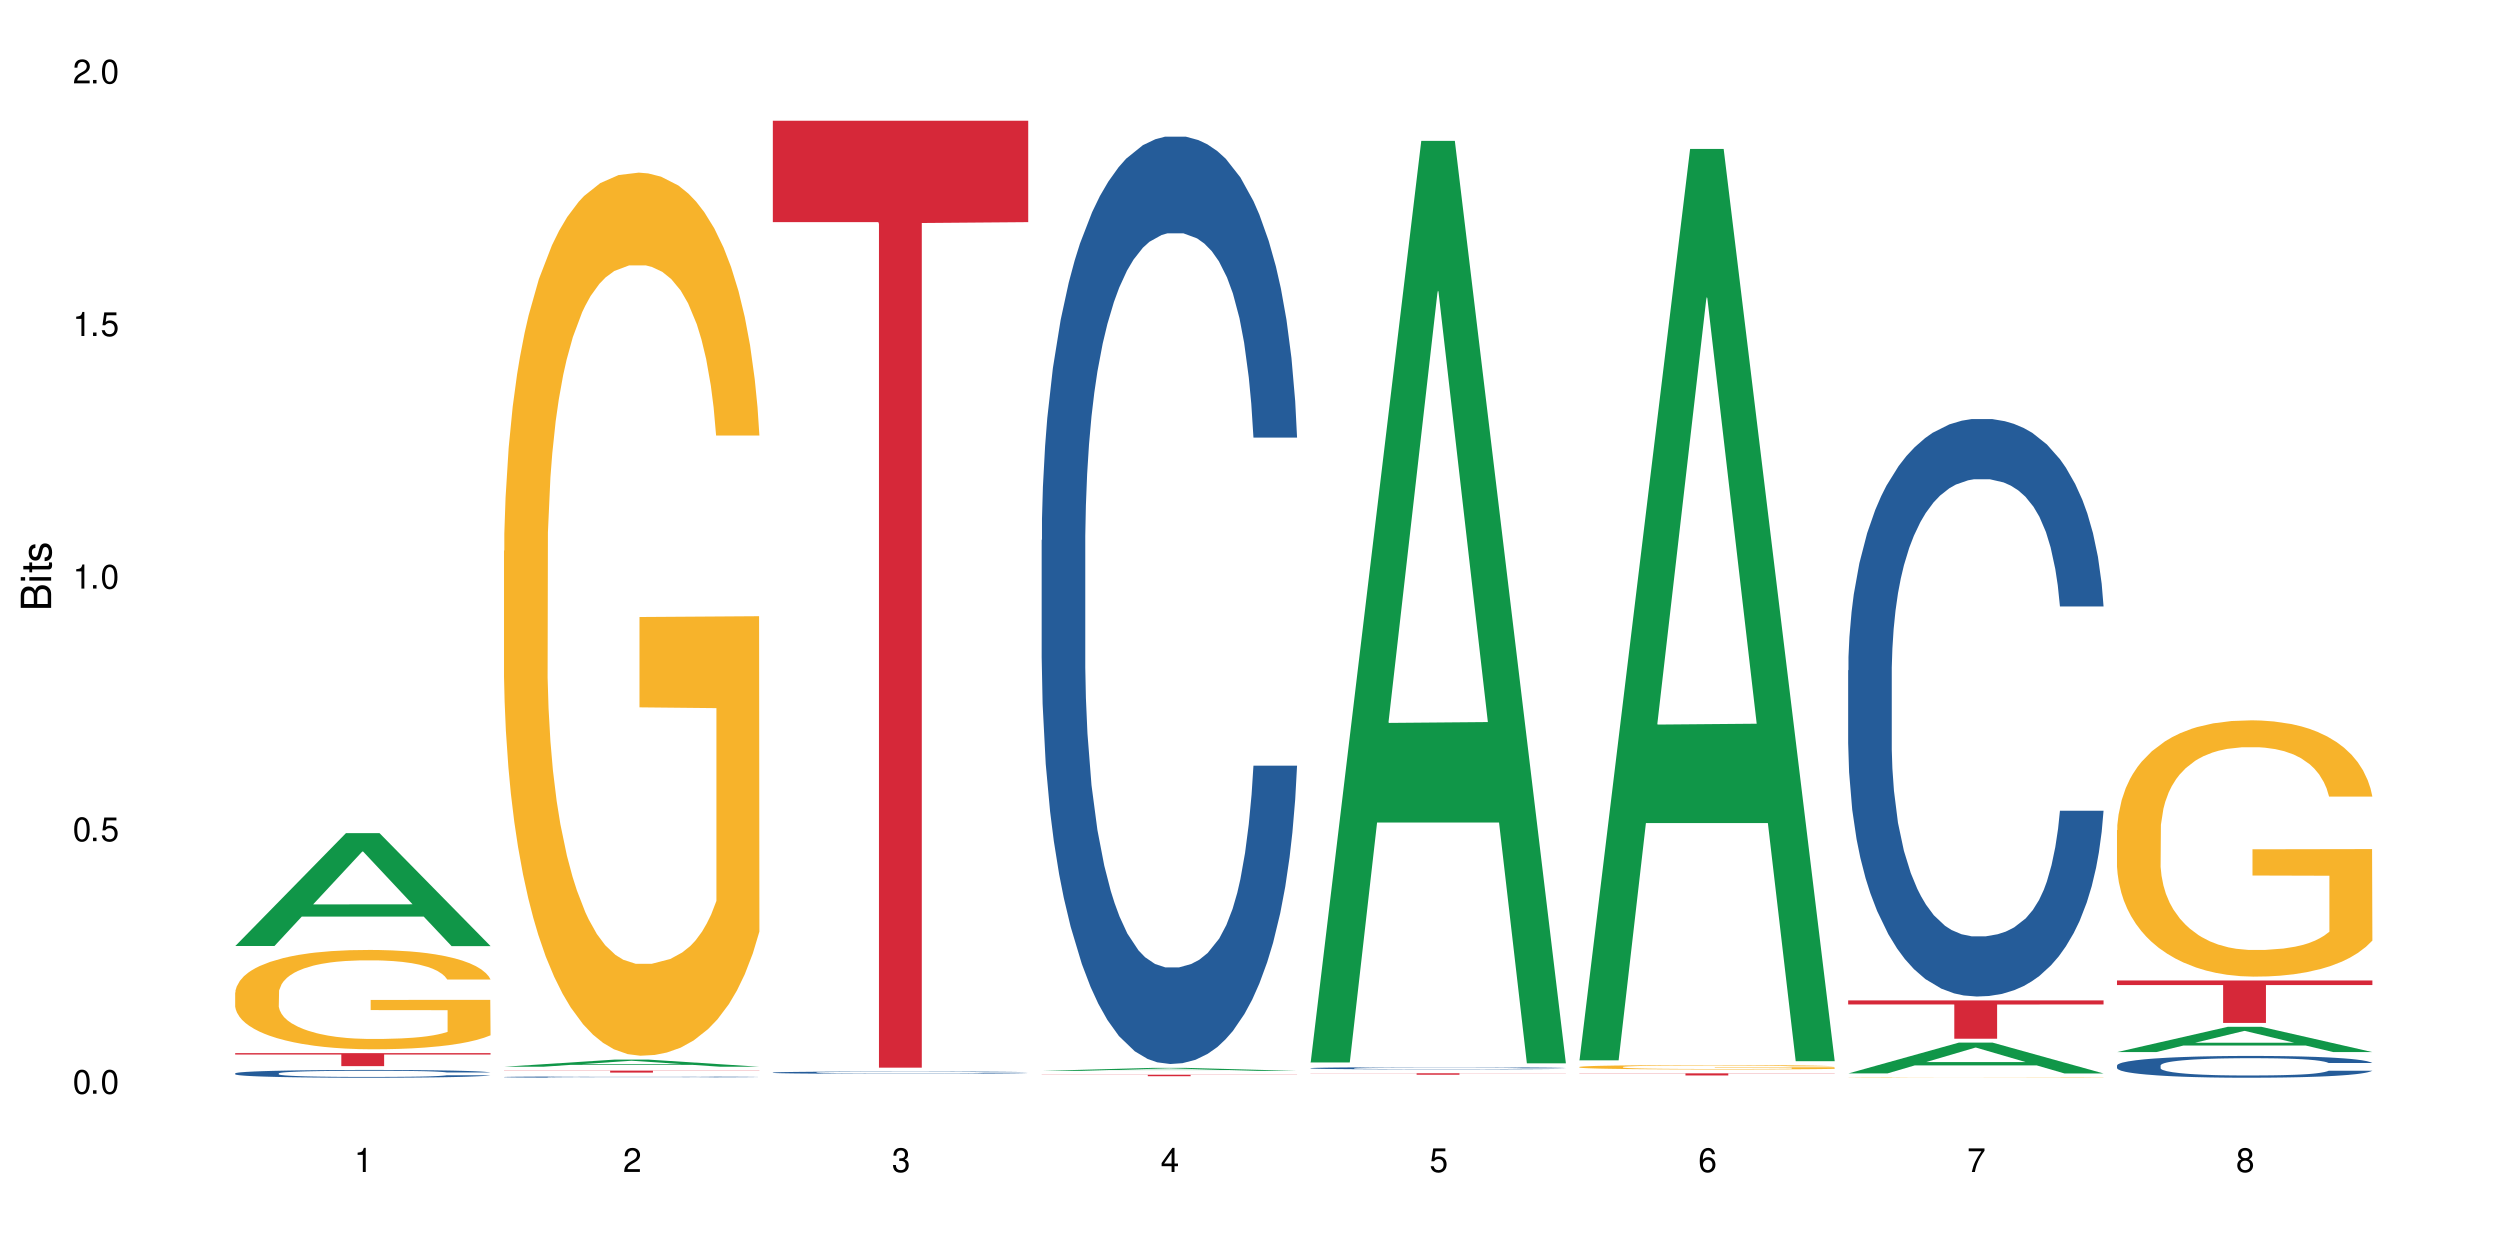 <?xml version="1.0" encoding="UTF-8"?>
<svg xmlns="http://www.w3.org/2000/svg" xmlns:xlink="http://www.w3.org/1999/xlink" width="720" height="360" viewBox="0 0 720 360">
<defs>
<g>
<g id="glyph-0-0">
</g>
<g id="glyph-0-1">
<path d="M 2.641 -6.938 C 2 -6.938 1.422 -6.656 1.078 -6.172 C 0.641 -5.562 0.406 -4.641 0.406 -3.359 C 0.406 -1.016 1.188 0.219 2.641 0.219 C 4.078 0.219 4.859 -1.016 4.859 -3.297 C 4.859 -4.641 4.656 -5.547 4.203 -6.172 C 3.844 -6.656 3.281 -6.938 2.641 -6.938 Z M 2.641 -6.188 C 3.547 -6.188 4 -5.25 4 -3.375 C 4 -1.406 3.562 -0.484 2.625 -0.484 C 1.734 -0.484 1.281 -1.438 1.281 -3.344 C 1.281 -5.25 1.734 -6.188 2.641 -6.188 Z M 2.641 -6.188 "/>
</g>
<g id="glyph-0-2">
<path d="M 1.828 -1 L 0.828 -1 L 0.828 0 L 1.828 0 Z M 1.828 -1 "/>
</g>
<g id="glyph-0-3">
<path d="M 4.562 -6.797 L 1.062 -6.797 L 0.547 -3.094 L 1.328 -3.094 C 1.719 -3.562 2.047 -3.734 2.578 -3.734 C 3.484 -3.734 4.062 -3.109 4.062 -2.094 C 4.062 -1.125 3.484 -0.531 2.578 -0.531 C 1.828 -0.531 1.375 -0.906 1.188 -1.672 L 0.328 -1.672 C 0.453 -1.109 0.547 -0.844 0.75 -0.594 C 1.125 -0.078 1.828 0.219 2.594 0.219 C 3.969 0.219 4.922 -0.781 4.922 -2.219 C 4.922 -3.562 4.031 -4.484 2.719 -4.484 C 2.25 -4.484 1.859 -4.359 1.469 -4.062 L 1.734 -5.969 L 4.562 -5.969 Z M 4.562 -6.797 "/>
</g>
<g id="glyph-0-4">
<path d="M 2.484 -4.938 L 2.484 0 L 3.328 0 L 3.328 -6.938 L 2.766 -6.938 C 2.469 -5.875 2.281 -5.734 0.984 -5.562 L 0.984 -4.938 Z M 2.484 -4.938 "/>
</g>
<g id="glyph-0-5">
<path d="M 4.859 -0.828 L 1.281 -0.828 C 1.359 -1.406 1.672 -1.781 2.5 -2.281 L 3.469 -2.828 C 4.406 -3.344 4.906 -4.062 4.906 -4.906 C 4.906 -5.484 4.672 -6.031 4.266 -6.406 C 3.859 -6.766 3.375 -6.938 2.719 -6.938 C 1.859 -6.938 1.219 -6.625 0.844 -6.031 C 0.609 -5.672 0.5 -5.234 0.484 -4.531 L 1.328 -4.531 C 1.359 -5.016 1.406 -5.281 1.531 -5.516 C 1.75 -5.938 2.188 -6.203 2.703 -6.203 C 3.469 -6.203 4.031 -5.641 4.031 -4.891 C 4.031 -4.344 3.719 -3.859 3.125 -3.516 L 2.234 -3 C 0.812 -2.172 0.406 -1.531 0.328 -0.016 L 4.859 -0.016 Z M 4.859 -0.828 "/>
</g>
<g id="glyph-0-6">
<path d="M 2.125 -3.188 L 2.578 -3.188 C 3.5 -3.188 3.984 -2.766 3.984 -1.922 C 3.984 -1.062 3.469 -0.531 2.594 -0.531 C 1.656 -0.531 1.203 -1 1.156 -2.016 L 0.312 -2.016 C 0.344 -1.453 0.438 -1.094 0.609 -0.781 C 0.953 -0.109 1.625 0.219 2.547 0.219 C 3.953 0.219 4.859 -0.625 4.859 -1.938 C 4.859 -2.828 4.516 -3.297 3.703 -3.594 C 4.344 -3.844 4.656 -4.328 4.656 -5.031 C 4.656 -6.219 3.875 -6.938 2.578 -6.938 C 1.203 -6.938 0.484 -6.172 0.453 -4.703 L 1.297 -4.703 C 1.312 -5.125 1.344 -5.359 1.453 -5.578 C 1.641 -5.969 2.062 -6.203 2.594 -6.203 C 3.344 -6.203 3.797 -5.75 3.797 -5 C 3.797 -4.516 3.609 -4.219 3.25 -4.047 C 3.016 -3.953 2.703 -3.922 2.125 -3.906 Z M 2.125 -3.188 "/>
</g>
<g id="glyph-0-7">
<path d="M 3.141 -1.672 L 3.141 0 L 3.984 0 L 3.984 -1.672 L 4.984 -1.672 L 4.984 -2.438 L 3.984 -2.438 L 3.984 -6.938 L 3.359 -6.938 L 0.266 -2.578 L 0.266 -1.672 Z M 3.141 -2.438 L 1 -2.438 L 3.141 -5.5 Z M 3.141 -2.438 "/>
</g>
<g id="glyph-0-8">
<path d="M 4.781 -5.125 C 4.609 -6.266 3.891 -6.938 2.844 -6.938 C 2.094 -6.938 1.422 -6.578 1.031 -5.953 C 0.594 -5.266 0.406 -4.422 0.406 -3.172 C 0.406 -2 0.578 -1.25 0.984 -0.641 C 1.359 -0.078 1.953 0.219 2.703 0.219 C 3.984 0.219 4.922 -0.75 4.922 -2.094 C 4.922 -3.375 4.062 -4.281 2.844 -4.281 C 2.172 -4.281 1.641 -4.031 1.281 -3.516 C 1.281 -5.234 1.828 -6.188 2.797 -6.188 C 3.391 -6.188 3.797 -5.797 3.938 -5.125 Z M 2.734 -3.531 C 3.547 -3.531 4.062 -2.953 4.062 -2.031 C 4.062 -1.156 3.484 -0.531 2.703 -0.531 C 1.922 -0.531 1.328 -1.188 1.328 -2.078 C 1.328 -2.938 1.906 -3.531 2.734 -3.531 Z M 2.734 -3.531 "/>
</g>
<g id="glyph-0-9">
<path d="M 4.984 -6.797 L 0.438 -6.797 L 0.438 -5.969 L 4.109 -5.969 C 2.5 -3.656 1.828 -2.234 1.328 0 L 2.219 0 C 2.594 -2.172 3.453 -4.047 4.984 -6.094 Z M 4.984 -6.797 "/>
</g>
<g id="glyph-0-10">
<path d="M 3.75 -3.656 C 4.469 -4.094 4.688 -4.438 4.688 -5.078 C 4.688 -6.172 3.844 -6.938 2.641 -6.938 C 1.438 -6.938 0.594 -6.172 0.594 -5.094 C 0.594 -4.438 0.812 -4.094 1.516 -3.656 C 0.734 -3.266 0.359 -2.703 0.359 -1.922 C 0.359 -0.656 1.281 0.219 2.641 0.219 C 3.984 0.219 4.922 -0.656 4.922 -1.922 C 4.922 -2.703 4.531 -3.266 3.75 -3.656 Z M 2.641 -6.188 C 3.359 -6.188 3.812 -5.75 3.812 -5.062 C 3.812 -4.406 3.344 -3.984 2.641 -3.984 C 1.922 -3.984 1.453 -4.406 1.453 -5.078 C 1.453 -5.75 1.922 -6.188 2.641 -6.188 Z M 2.641 -3.266 C 3.484 -3.266 4.062 -2.719 4.062 -1.906 C 4.062 -1.078 3.484 -0.531 2.625 -0.531 C 1.797 -0.531 1.219 -1.094 1.219 -1.906 C 1.219 -2.719 1.781 -3.266 2.641 -3.266 Z M 2.641 -3.266 "/>
</g>
<g id="glyph-1-0">
</g>
<g id="glyph-1-1">
<path d="M 0 -0.953 L 0 -4.891 C 0 -5.719 -0.234 -6.344 -0.734 -6.797 C -1.188 -7.234 -1.812 -7.469 -2.5 -7.469 C -3.547 -7.469 -4.188 -7 -4.625 -5.875 C -4.984 -6.688 -5.625 -7.094 -6.531 -7.094 C -7.172 -7.094 -7.734 -6.859 -8.141 -6.391 C -8.562 -5.922 -8.75 -5.344 -8.75 -4.5 L -8.75 -0.953 Z M -4.984 -2.062 L -7.766 -2.062 L -7.766 -4.219 C -7.766 -4.844 -7.688 -5.203 -7.453 -5.5 C -7.219 -5.812 -6.859 -5.969 -6.375 -5.969 C -5.891 -5.969 -5.531 -5.812 -5.297 -5.5 C -5.062 -5.203 -4.984 -4.844 -4.984 -4.219 Z M -0.984 -2.062 L -4 -2.062 L -4 -4.781 C -4 -5.766 -3.438 -6.359 -2.484 -6.359 C -1.547 -6.359 -0.984 -5.766 -0.984 -4.781 Z M -0.984 -2.062 "/>
</g>
<g id="glyph-1-2">
<path d="M -6.281 -1.797 L -6.281 -0.797 L 0 -0.797 L 0 -1.797 Z M -8.75 -1.797 L -8.75 -0.797 L -7.484 -0.797 L -7.484 -1.797 Z M -8.75 -1.797 "/>
</g>
<g id="glyph-1-3">
<path d="M -6.281 -3.047 L -6.281 -2.016 L -8.016 -2.016 L -8.016 -1.016 L -6.281 -1.016 L -6.281 -0.172 L -5.469 -0.172 L -5.469 -1.016 L -0.719 -1.016 C -0.078 -1.016 0.281 -1.453 0.281 -2.234 C 0.281 -2.5 0.25 -2.719 0.188 -3.047 L -0.641 -3.047 C -0.609 -2.906 -0.594 -2.766 -0.594 -2.562 C -0.594 -2.141 -0.719 -2.016 -1.156 -2.016 L -5.469 -2.016 L -5.469 -3.047 Z M -6.281 -3.047 "/>
</g>
<g id="glyph-1-4">
<path d="M -4.531 -5.25 C -5.766 -5.25 -6.469 -4.422 -6.469 -2.969 C -6.469 -1.516 -5.719 -0.562 -4.547 -0.562 C -3.562 -0.562 -3.094 -1.062 -2.734 -2.562 L -2.516 -3.484 C -2.344 -4.188 -2.094 -4.469 -1.641 -4.469 C -1.047 -4.469 -0.641 -3.875 -0.641 -3 C -0.641 -2.453 -0.797 -2 -1.062 -1.75 C -1.25 -1.594 -1.422 -1.531 -1.875 -1.469 L -1.875 -0.406 C -0.422 -0.453 0.281 -1.266 0.281 -2.922 C 0.281 -4.5 -0.5 -5.516 -1.719 -5.516 C -2.656 -5.516 -3.172 -4.984 -3.469 -3.734 L -3.703 -2.766 C -3.891 -1.953 -4.156 -1.609 -4.594 -1.609 C -5.188 -1.609 -5.547 -2.125 -5.547 -2.938 C -5.547 -3.75 -5.203 -4.172 -4.531 -4.203 Z M -4.531 -5.25 "/>
</g>
</g>
</defs>
<rect x="-72" y="-36" width="864" height="432" fill="rgb(100%, 100%, 100%)" fill-opacity="1"/>
<path fill-rule="nonzero" fill="rgb(6.275%, 58.824%, 28.235%)" fill-opacity="1" d="M 67.73 272.445 L 67.809 272.414 L 99.637 239.941 L 109.301 239.941 L 141.281 272.477 L 130.047 272.477 L 122.031 263.984 L 86.906 263.984 L 79.047 272.445 L 67.73 272.445 L 90.285 260.469 L 118.809 260.438 L 104.586 245.254 L 104.43 245.227 L 104.27 245.316 L 90.207 260.438 L 90.285 260.469 Z M 67.73 272.445 "/>
<path fill-rule="nonzero" fill="rgb(14.51%, 36.078%, 60%)" fill-opacity="1" d="M 67.73 309.125 L 67.82 309.121 L 67.82 309.074 L 68.09 308.996 L 68.719 308.898 L 69.344 308.828 L 70.961 308.707 L 73.203 308.59 L 75.535 308.5 L 77.238 308.449 L 78.766 308.406 L 82.262 308.332 L 84.504 308.293 L 86.926 308.258 L 89.887 308.223 L 92.039 308.203 L 96.883 308.168 L 100.469 308.156 L 103.25 308.148 L 109.262 308.148 L 112.848 308.156 L 115.449 308.168 L 118.32 308.184 L 120.742 308.203 L 124.957 308.246 L 128.727 308.305 L 130.43 308.336 L 133.121 308.402 L 135.184 308.461 L 136.617 308.516 L 138.234 308.59 L 139.668 308.684 L 140.746 308.789 L 141.281 308.875 L 128.727 308.875 L 128.098 308.793 L 127.379 308.73 L 126.035 308.648 L 124.688 308.586 L 122.805 308.527 L 121.102 308.488 L 118.77 308.449 L 116.707 308.426 L 114.555 308.406 L 112.488 308.395 L 108.543 308.383 L 103.969 308.383 L 102.266 308.387 L 98.766 308.402 L 96.883 308.418 L 94.191 308.445 L 92.309 308.473 L 90.066 308.516 L 88.539 308.547 L 86.656 308.602 L 85.312 308.648 L 83.785 308.715 L 82.891 308.77 L 82.082 308.824 L 81.363 308.895 L 80.828 308.965 L 80.469 309.039 L 80.289 309.113 L 80.289 309.43 L 80.469 309.504 L 80.918 309.59 L 82.082 309.715 L 83.785 309.824 L 85.762 309.91 L 87.645 309.973 L 88.719 310 L 90.156 310.031 L 92.398 310.074 L 95.629 310.113 L 97.512 310.133 L 100.383 310.148 L 103.34 310.156 L 107.289 310.156 L 110.785 310.148 L 113.117 310.137 L 115.539 310.121 L 118.859 310.086 L 120.922 310.055 L 122.715 310.016 L 124.062 309.977 L 124.957 309.941 L 126.305 309.879 L 127.379 309.809 L 128.188 309.738 L 128.727 309.668 L 141.281 309.668 L 140.746 309.75 L 139.938 309.832 L 139.129 309.891 L 137.875 309.961 L 136.441 310.023 L 134.375 310.098 L 132.672 310.145 L 130.43 310.195 L 128.367 310.234 L 126.125 310.27 L 122.805 310.309 L 120.652 310.328 L 118.32 310.348 L 115.539 310.363 L 112.043 310.379 L 108.273 310.387 L 104.777 310.391 L 101.008 310.387 L 98.227 310.379 L 94.551 310.359 L 89.977 310.32 L 86.656 310.281 L 84.055 310.242 L 81.812 310.203 L 79.301 310.148 L 76.074 310.059 L 74.098 309.988 L 72.754 309.93 L 71.23 309.852 L 70.152 309.777 L 68.898 309.664 L 68 309.52 L 67.73 309.406 Z M 67.73 309.125 "/>
<path fill-rule="nonzero" fill="rgb(96.863%, 70.196%, 16.863%)" fill-opacity="1" d="M 67.73 285.836 L 67.82 285.812 L 67.82 285.289 L 68.18 284.113 L 69.078 282.492 L 70.242 281.16 L 71.5 280.117 L 72.305 279.566 L 73.652 278.781 L 74.816 278.207 L 77.777 277.031 L 81.543 275.934 L 83.609 275.465 L 85.941 275.02 L 89.258 274.523 L 90.785 274.34 L 95.449 273.922 L 100.738 273.66 L 106.57 273.582 L 109.262 273.609 L 112.938 273.715 L 117.961 274 L 120.832 274.262 L 123.074 274.523 L 125.406 274.863 L 128.277 275.387 L 130.969 276.012 L 133.121 276.641 L 135.273 277.426 L 137.066 278.262 L 138.594 279.176 L 139.938 280.273 L 140.746 281.188 L 141.281 282.102 L 128.816 282.102 L 128.098 281.188 L 127.289 280.48 L 125.945 279.617 L 124.598 278.992 L 123.254 278.496 L 120.742 277.816 L 118.59 277.398 L 115.898 277.031 L 113.297 276.797 L 110.336 276.641 L 108.543 276.586 L 103.789 276.586 L 99.484 276.77 L 96.973 276.98 L 95.18 277.188 L 92.668 277.582 L 91.141 277.895 L 90.246 278.102 L 87.555 278.914 L 85.762 279.645 L 84.773 280.141 L 83.52 280.926 L 82.621 281.633 L 81.633 282.676 L 81.098 283.461 L 80.379 285.238 L 80.289 289.941 L 80.559 290.934 L 81.098 292.004 L 81.812 292.945 L 82.891 293.938 L 83.965 294.695 L 85.852 295.715 L 87.465 296.395 L 88.719 296.84 L 91.141 297.543 L 92.129 297.777 L 94.461 298.25 L 96.883 298.617 L 99.844 298.93 L 102.086 299.086 L 105.672 299.215 L 110.246 299.215 L 115.629 299.059 L 119.039 298.852 L 121.371 298.641 L 122.895 298.457 L 124.777 298.172 L 126.125 297.91 L 127.379 297.621 L 128.906 297.18 L 128.906 290.934 L 106.75 290.906 L 106.75 287.98 L 141.195 287.953 L 141.281 298.172 L 139.398 298.875 L 137.066 299.555 L 134.824 300.078 L 132.492 300.523 L 129.176 301.02 L 126.484 301.332 L 122.355 301.699 L 118.59 301.934 L 114.645 302.09 L 111.145 302.168 L 107.02 302.195 L 103.34 302.145 L 99.395 301.984 L 96.254 301.777 L 93.383 301.516 L 90.516 301.176 L 86.926 300.629 L 84.594 300.184 L 82.172 299.633 L 79.75 298.98 L 77.598 298.277 L 76.164 297.727 L 74.727 297.102 L 73.203 296.316 L 71.766 295.426 L 70.691 294.617 L 69.703 293.703 L 68.988 292.84 L 68.27 291.664 L 67.91 290.723 L 67.73 289.914 Z M 67.73 285.836 "/>
<path fill-rule="nonzero" fill="rgb(83.922%, 15.686%, 22.353%)" fill-opacity="1" d="M 67.73 303.301 L 141.281 303.301 L 141.281 303.703 L 110.629 303.707 L 110.629 307.043 L 98.297 307.043 L 98.297 303.711 L 98.117 303.703 L 67.73 303.703 Z M 67.73 303.301 "/>
<path fill-rule="nonzero" fill="rgb(6.275%, 58.824%, 28.235%)" fill-opacity="1" d="M 145.156 307.223 L 145.234 307.219 L 177.059 305.164 L 186.723 305.164 L 218.707 307.223 L 207.469 307.223 L 199.453 306.684 L 164.328 306.684 L 156.469 307.223 L 145.156 307.223 L 167.707 306.461 L 196.23 306.461 L 182.008 305.5 L 181.852 305.496 L 181.695 305.504 L 167.629 306.461 L 167.707 306.461 Z M 145.156 307.223 "/>
<path fill-rule="nonzero" fill="rgb(14.51%, 36.078%, 60%)" fill-opacity="1" d="M 145.156 310.18 L 145.242 310.18 L 145.242 310.172 L 145.512 310.16 L 146.141 310.141 L 146.77 310.133 L 148.383 310.109 L 150.625 310.09 L 152.957 310.078 L 154.664 310.066 L 156.188 310.062 L 159.684 310.047 L 161.93 310.043 L 164.352 310.035 L 167.309 310.031 L 169.461 310.027 L 174.305 310.023 L 177.895 310.02 L 190.273 310.02 L 192.875 310.023 L 195.742 310.023 L 198.164 310.027 L 202.383 310.035 L 206.148 310.043 L 207.852 310.051 L 210.543 310.059 L 212.605 310.07 L 214.043 310.078 L 215.656 310.09 L 217.094 310.105 L 218.168 310.125 L 218.707 310.141 L 206.148 310.141 L 205.52 310.125 L 204.805 310.113 L 203.457 310.102 L 202.113 310.09 L 200.23 310.082 L 198.523 310.074 L 196.191 310.07 L 194.129 310.062 L 191.977 310.062 L 189.914 310.059 L 179.688 310.059 L 176.191 310.062 L 174.305 310.062 L 171.613 310.066 L 169.73 310.07 L 167.488 310.078 L 165.965 310.086 L 164.082 310.094 L 162.734 310.102 L 161.211 310.113 L 160.312 310.121 L 159.508 310.129 L 158.789 310.141 L 158.25 310.152 L 157.891 310.164 L 157.711 310.18 L 157.711 310.23 L 157.891 310.242 L 158.34 310.258 L 159.508 310.277 L 161.211 310.297 L 163.184 310.309 L 165.066 310.32 L 166.145 310.324 L 167.578 310.332 L 169.82 310.336 L 173.051 310.344 L 174.934 310.348 L 177.805 310.348 L 180.766 310.352 L 184.711 310.352 L 188.211 310.348 L 190.543 310.348 L 192.965 310.344 L 196.281 310.34 L 198.344 310.332 L 200.141 310.328 L 201.484 310.32 L 202.383 310.316 L 203.727 310.305 L 204.805 310.293 L 205.609 310.281 L 206.148 310.27 L 218.707 310.27 L 218.168 310.285 L 217.359 310.297 L 216.555 310.309 L 215.297 310.32 L 213.863 310.328 L 211.801 310.34 L 210.094 310.348 L 207.852 310.355 L 205.789 310.363 L 203.547 310.371 L 200.23 310.375 L 198.074 310.379 L 195.742 310.383 L 192.965 310.387 L 189.465 310.387 L 185.699 310.391 L 178.434 310.391 L 175.652 310.387 L 171.973 310.383 L 167.398 310.379 L 164.082 310.371 L 161.48 310.367 L 159.238 310.359 L 156.727 310.348 L 153.496 310.336 L 151.523 310.324 L 150.176 310.312 L 148.652 310.301 L 147.574 310.289 L 146.32 310.27 L 145.422 310.246 L 145.156 310.227 Z M 145.156 310.18 "/>
<path fill-rule="nonzero" fill="rgb(96.863%, 70.196%, 16.863%)" fill-opacity="1" d="M 145.156 158.652 L 145.242 158.418 L 145.242 153.773 L 145.602 143.32 L 146.5 128.922 L 147.664 117.074 L 148.922 107.785 L 149.73 102.906 L 151.074 95.938 L 152.242 90.828 L 155.199 80.375 L 158.969 70.621 L 161.031 66.438 L 163.363 62.488 L 166.684 58.078 L 168.207 56.449 L 172.871 52.734 L 178.164 50.41 L 183.992 49.715 L 186.684 49.945 L 190.363 50.875 L 195.387 53.43 L 198.254 55.754 L 200.496 58.078 L 202.828 61.098 L 205.699 65.742 L 208.391 71.316 L 210.543 76.891 L 212.695 83.859 L 214.492 91.293 L 216.016 99.422 L 217.359 109.176 L 218.168 117.309 L 218.707 125.438 L 206.238 125.438 L 205.52 117.309 L 204.715 111.035 L 203.367 103.371 L 202.023 97.797 L 200.676 93.383 L 198.164 87.344 L 196.012 83.629 L 193.32 80.375 L 190.723 78.285 L 187.762 76.891 L 185.969 76.426 L 181.211 76.426 L 176.906 78.051 L 174.395 79.91 L 172.602 81.77 L 170.09 85.254 L 168.566 88.039 L 167.668 89.898 L 164.977 97.098 L 163.184 103.602 L 162.195 108.016 L 160.941 114.984 L 160.043 121.254 L 159.059 130.547 L 158.52 137.516 L 157.801 153.309 L 157.711 195.117 L 157.98 203.945 L 158.52 213.469 L 159.238 221.832 L 160.312 230.656 L 161.391 237.395 L 163.273 246.453 L 164.887 252.492 L 166.145 256.441 L 168.566 262.711 L 169.551 264.801 L 171.883 268.984 L 174.305 272.234 L 177.266 275.023 L 179.508 276.414 L 183.098 277.578 L 187.672 277.578 L 193.055 276.184 L 196.461 274.324 L 198.793 272.465 L 200.32 270.84 L 202.203 268.285 L 203.547 265.965 L 204.805 263.406 L 206.328 259.461 L 206.328 203.945 L 184.172 203.715 L 184.172 177.699 L 218.617 177.465 L 218.707 268.285 L 216.824 274.559 L 214.492 280.598 L 212.25 285.242 L 209.918 289.191 L 206.598 293.605 L 203.906 296.391 L 199.781 299.645 L 196.012 301.734 L 192.066 303.125 L 188.566 303.824 L 184.441 304.055 L 180.766 303.59 L 176.816 302.199 L 173.68 300.34 L 170.809 298.016 L 167.938 294.996 L 164.352 290.121 L 162.016 286.172 L 159.594 281.293 L 157.172 275.484 L 155.02 269.215 L 153.586 264.336 L 152.152 258.762 L 150.625 251.793 L 149.191 243.898 L 148.113 236.695 L 147.129 228.566 L 146.41 220.902 L 145.691 210.449 L 145.332 202.086 L 145.156 194.887 Z M 145.156 158.652 "/>
<path fill-rule="nonzero" fill="rgb(83.922%, 15.686%, 22.353%)" fill-opacity="1" d="M 145.156 308.328 L 218.707 308.328 L 218.707 308.391 L 188.051 308.391 L 188.051 308.91 L 175.719 308.91 L 175.719 308.395 L 175.539 308.391 L 145.156 308.391 Z M 145.156 308.328 "/>
<path fill-rule="nonzero" fill="rgb(14.51%, 36.078%, 60%)" fill-opacity="1" d="M 222.578 308.891 L 222.668 308.891 L 222.668 308.875 L 222.938 308.852 L 223.562 308.82 L 224.191 308.801 L 225.809 308.766 L 228.051 308.73 L 230.383 308.703 L 232.086 308.688 L 233.609 308.672 L 237.109 308.652 L 239.352 308.641 L 241.773 308.629 L 244.734 308.617 L 246.887 308.613 L 251.73 308.602 L 255.316 308.598 L 258.098 308.594 L 264.109 308.594 L 267.695 308.598 L 270.297 308.602 L 273.168 308.605 L 275.59 308.613 L 279.805 308.625 L 283.57 308.641 L 285.277 308.652 L 287.969 308.672 L 290.031 308.691 L 291.465 308.707 L 293.082 308.73 L 294.516 308.758 L 295.59 308.789 L 296.129 308.816 L 283.57 308.816 L 282.945 308.789 L 282.227 308.77 L 280.883 308.746 L 279.535 308.727 L 277.652 308.711 L 275.949 308.699 L 273.617 308.688 L 271.551 308.68 L 269.398 308.672 L 267.336 308.668 L 263.391 308.664 L 258.816 308.664 L 257.109 308.668 L 253.613 308.672 L 251.73 308.676 L 249.039 308.684 L 247.156 308.691 L 244.914 308.707 L 243.387 308.715 L 241.504 308.73 L 240.16 308.746 L 238.633 308.766 L 237.738 308.781 L 236.93 308.801 L 236.211 308.82 L 235.672 308.844 L 235.316 308.863 L 235.137 308.887 L 235.137 308.984 L 235.316 309.004 L 235.762 309.031 L 236.93 309.07 L 238.633 309.102 L 240.605 309.129 L 242.492 309.148 L 243.566 309.156 L 245.004 309.164 L 247.246 309.18 L 250.473 309.191 L 252.355 309.195 L 255.227 309.199 L 258.188 309.203 L 262.133 309.203 L 265.633 309.199 L 267.965 309.199 L 270.387 309.191 L 273.707 309.184 L 275.77 309.172 L 277.562 309.16 L 278.906 309.148 L 279.805 309.137 L 281.148 309.121 L 282.227 309.098 L 283.035 309.078 L 283.57 309.055 L 296.129 309.055 L 295.59 309.082 L 294.785 309.105 L 293.977 309.121 L 292.723 309.145 L 291.285 309.164 L 289.223 309.184 L 287.52 309.199 L 285.277 309.215 L 283.215 309.227 L 280.973 309.238 L 277.652 309.25 L 275.5 309.254 L 273.168 309.262 L 270.387 309.266 L 266.887 309.27 L 263.121 309.273 L 255.855 309.273 L 253.074 309.27 L 249.398 309.266 L 244.824 309.254 L 241.504 309.242 L 238.902 309.23 L 236.66 309.219 L 234.148 309.199 L 230.918 309.172 L 228.945 309.152 L 227.602 309.133 L 226.074 309.109 L 225 309.09 L 223.742 309.055 L 222.848 309.012 L 222.578 308.977 Z M 222.578 308.891 "/>
<path fill-rule="nonzero" fill="rgb(83.922%, 15.686%, 22.353%)" fill-opacity="1" d="M 222.578 34.781 L 296.129 34.781 L 296.129 63.973 L 265.477 64.227 L 265.477 307.488 L 253.141 307.488 L 253.141 64.484 L 252.965 63.973 L 222.578 63.973 Z M 222.578 34.781 "/>
<path fill-rule="nonzero" fill="rgb(6.275%, 58.824%, 28.235%)" fill-opacity="1" d="M 300 308.414 L 300.078 308.414 L 331.906 307.547 L 341.57 307.547 L 373.555 308.414 L 362.316 308.414 L 354.301 308.188 L 319.176 308.188 L 311.316 308.414 L 300 308.414 L 322.555 308.094 L 351.078 308.094 L 336.855 307.688 L 336.699 307.688 L 336.543 307.691 L 322.477 308.094 L 322.555 308.094 Z M 300 308.414 "/>
<path fill-rule="nonzero" fill="rgb(14.51%, 36.078%, 60%)" fill-opacity="1" d="M 300 155.57 L 300.09 155.324 L 300.09 149.465 L 300.359 140.188 L 300.988 128.473 L 301.617 120.414 L 303.23 106.012 L 305.473 92.098 L 307.805 81.355 L 309.508 75.008 L 311.035 70.125 L 314.531 61.094 L 316.773 56.453 L 319.195 52.305 L 322.156 48.152 L 324.309 45.711 L 329.152 41.805 L 332.742 40.098 L 335.52 39.363 L 341.531 39.363 L 345.117 40.34 L 347.719 41.562 L 350.59 43.516 L 353.012 45.711 L 357.227 51.082 L 360.996 57.918 L 362.699 61.824 L 365.391 69.395 L 367.453 76.715 L 368.891 83.062 L 370.504 92.098 L 371.938 103.082 L 373.016 115.531 L 373.555 126.031 L 360.996 126.031 L 360.367 116.266 L 359.648 108.695 L 358.305 98.688 L 356.961 91.609 L 355.074 84.527 L 353.371 79.891 L 351.039 75.25 L 348.977 72.32 L 346.824 70.125 L 344.762 68.66 L 340.812 67.195 L 336.238 67.195 L 334.535 67.684 L 331.035 69.637 L 329.152 71.344 L 326.461 74.762 L 324.578 77.938 L 322.336 82.82 L 320.812 86.969 L 318.926 93.316 L 317.582 98.934 L 316.059 106.988 L 315.16 113.09 L 314.352 119.926 L 313.637 127.984 L 313.098 136.527 L 312.738 145.559 L 312.559 154.348 L 312.559 192.188 L 312.738 200.977 L 313.188 211.23 L 314.352 226.121 L 316.059 239.059 L 318.031 249.312 L 319.914 256.637 L 320.992 260.055 L 322.426 263.961 L 324.668 268.844 L 327.898 273.727 L 329.781 275.68 L 332.652 277.633 L 335.609 278.609 L 339.559 278.609 L 343.055 277.633 L 345.387 276.41 L 347.809 274.457 L 351.129 270.309 L 353.191 266.402 L 354.984 261.766 L 356.332 257.125 L 357.227 253.219 L 358.574 245.652 L 359.648 237.352 L 360.457 228.809 L 360.996 220.508 L 373.555 220.508 L 373.016 230.273 L 372.207 239.793 L 371.402 246.871 L 370.145 255.418 L 368.711 262.984 L 366.645 271.527 L 364.941 277.145 L 362.699 283.246 L 360.637 287.887 L 358.395 292.035 L 355.074 296.918 L 352.922 299.359 L 350.59 301.555 L 347.809 303.508 L 344.312 305.219 L 340.543 306.195 L 337.047 306.438 L 333.277 305.949 L 330.5 304.973 L 326.82 302.777 L 322.246 298.383 L 318.926 293.746 L 316.324 289.105 L 314.082 284.223 L 311.57 277.633 L 308.344 266.891 L 306.371 258.59 L 305.023 251.754 L 303.5 242.234 L 302.422 233.691 L 301.168 220.02 L 300.27 202.684 L 300 189.258 Z M 300 155.57 "/>
<path fill-rule="nonzero" fill="rgb(83.922%, 15.686%, 22.353%)" fill-opacity="1" d="M 300 309.52 L 373.555 309.52 L 373.555 309.566 L 342.898 309.566 L 342.898 309.949 L 330.566 309.949 L 330.566 309.566 L 300 309.566 Z M 300 309.52 "/>
<path fill-rule="nonzero" fill="rgb(6.275%, 58.824%, 28.235%)" fill-opacity="1" d="M 377.426 305.988 L 377.504 305.738 L 409.328 40.566 L 418.992 40.566 L 450.977 306.238 L 439.738 306.238 L 431.723 236.887 L 396.598 236.887 L 388.738 305.988 L 377.426 305.988 L 399.977 208.199 L 428.504 207.953 L 414.277 83.969 L 414.121 83.723 L 413.965 84.469 L 399.898 207.953 L 399.977 208.199 Z M 377.426 305.988 "/>
<path fill-rule="nonzero" fill="rgb(14.51%, 36.078%, 60%)" fill-opacity="1" d="M 377.426 307.625 L 377.516 307.625 L 377.516 307.609 L 377.781 307.586 L 378.41 307.559 L 379.039 307.539 L 380.652 307.504 L 382.895 307.473 L 385.227 307.445 L 386.934 307.43 L 388.457 307.418 L 391.957 307.398 L 394.199 307.387 L 396.621 307.375 L 399.578 307.367 L 401.734 307.359 L 406.574 307.352 L 410.164 307.348 L 412.945 307.344 L 418.953 307.344 L 422.543 307.348 L 425.145 307.352 L 428.016 307.355 L 430.438 307.359 L 434.652 307.375 L 438.418 307.391 L 440.125 307.398 L 442.812 307.418 L 444.879 307.434 L 446.312 307.449 L 447.926 307.473 L 449.363 307.496 L 450.438 307.527 L 450.977 307.555 L 438.418 307.555 L 437.789 307.531 L 437.074 307.512 L 435.727 307.488 L 434.383 307.469 L 432.5 307.453 L 430.793 307.441 L 428.461 307.43 L 426.398 307.426 L 424.246 307.418 L 422.184 307.414 L 418.238 307.41 L 413.664 307.41 L 411.957 307.414 L 408.461 307.418 L 406.574 307.422 L 403.887 307.43 L 402 307.438 L 399.758 307.449 L 398.234 307.461 L 396.352 307.473 L 395.004 307.488 L 393.48 307.508 L 392.582 307.523 L 391.777 307.539 L 391.059 307.559 L 390.52 307.578 L 390.16 307.602 L 389.98 307.621 L 389.98 307.711 L 390.16 307.734 L 390.609 307.758 L 391.777 307.793 L 393.48 307.824 L 395.453 307.848 L 397.336 307.867 L 398.414 307.875 L 399.848 307.883 L 402.09 307.895 L 405.32 307.906 L 407.203 307.914 L 410.074 307.918 L 420.48 307.918 L 422.812 307.914 L 425.234 307.91 L 428.551 307.898 L 430.613 307.891 L 432.41 307.879 L 433.754 307.867 L 434.652 307.859 L 435.996 307.84 L 437.074 307.82 L 437.879 307.801 L 438.418 307.781 L 450.977 307.781 L 450.438 307.805 L 449.633 307.824 L 448.824 307.844 L 447.566 307.863 L 446.133 307.883 L 444.07 307.902 L 442.367 307.914 L 440.125 307.93 L 438.059 307.941 L 435.816 307.953 L 432.5 307.965 L 430.348 307.969 L 428.016 307.973 L 425.234 307.98 L 421.734 307.984 L 407.922 307.984 L 404.242 307.977 L 399.668 307.965 L 396.352 307.957 L 393.75 307.945 L 391.508 307.934 L 388.996 307.918 L 385.766 307.891 L 383.793 307.871 L 382.449 307.855 L 380.922 307.832 L 379.848 307.812 L 378.59 307.777 L 377.695 307.738 L 377.426 307.703 Z M 377.426 307.625 "/>
<path fill-rule="nonzero" fill="rgb(83.922%, 15.686%, 22.353%)" fill-opacity="1" d="M 377.426 309.094 L 450.977 309.094 L 450.977 309.137 L 420.324 309.137 L 420.324 309.516 L 407.988 309.516 L 407.988 309.141 L 407.809 309.137 L 377.426 309.137 Z M 377.426 309.094 "/>
<path fill-rule="nonzero" fill="rgb(6.275%, 58.824%, 28.235%)" fill-opacity="1" d="M 454.848 305.379 L 454.926 305.129 L 486.75 42.902 L 496.418 42.902 L 528.398 305.625 L 517.164 305.625 L 509.148 237.047 L 474.023 237.047 L 466.164 305.379 L 454.848 305.379 L 477.402 208.676 L 505.926 208.43 L 491.703 85.828 L 491.547 85.578 L 491.387 86.32 L 477.32 208.43 L 477.402 208.676 Z M 454.848 305.379 "/>
<path fill-rule="nonzero" fill="rgb(96.863%, 70.196%, 16.863%)" fill-opacity="1" d="M 454.848 307.277 L 454.938 307.277 L 454.938 307.254 L 455.297 307.199 L 456.191 307.129 L 457.359 307.07 L 458.613 307.023 L 459.422 306.996 L 460.77 306.961 L 461.934 306.938 L 464.895 306.883 L 468.66 306.836 L 470.723 306.816 L 473.055 306.797 L 476.375 306.773 L 477.898 306.766 L 482.562 306.746 L 487.855 306.734 L 493.688 306.73 L 496.379 306.73 L 500.055 306.738 L 505.078 306.75 L 507.949 306.762 L 510.191 306.773 L 512.523 306.789 L 515.395 306.812 L 518.086 306.84 L 520.238 306.867 L 522.391 306.902 L 524.184 306.941 L 525.711 306.98 L 527.055 307.027 L 527.863 307.07 L 528.398 307.109 L 515.934 307.109 L 515.215 307.07 L 514.406 307.039 L 513.062 307 L 511.715 306.973 L 510.371 306.949 L 507.859 306.918 L 505.707 306.902 L 503.016 306.883 L 500.414 306.875 L 497.453 306.867 L 495.66 306.863 L 490.906 306.863 L 486.602 306.875 L 484.09 306.883 L 482.297 306.891 L 479.785 306.91 L 478.258 306.922 L 477.363 306.934 L 474.672 306.969 L 472.879 307 L 471.891 307.023 L 470.633 307.059 L 469.738 307.09 L 468.75 307.137 L 468.211 307.172 L 467.496 307.25 L 467.406 307.461 L 467.676 307.504 L 468.211 307.551 L 468.93 307.594 L 470.008 307.637 L 471.082 307.672 L 472.965 307.719 L 474.582 307.75 L 475.836 307.77 L 478.258 307.801 L 479.246 307.809 L 481.578 307.832 L 484 307.848 L 486.961 307.859 L 489.203 307.867 L 492.789 307.875 L 497.363 307.875 L 502.746 307.867 L 506.156 307.859 L 508.488 307.848 L 510.012 307.84 L 511.895 307.828 L 513.242 307.816 L 514.496 307.805 L 516.023 307.781 L 516.023 307.504 L 493.867 307.504 L 493.867 307.371 L 528.309 307.371 L 528.398 307.828 L 526.516 307.859 L 524.184 307.891 L 521.941 307.914 L 519.609 307.934 L 516.289 307.953 L 513.602 307.969 L 509.473 307.984 L 505.707 307.996 L 501.758 308.004 L 498.262 308.004 L 494.137 308.008 L 490.457 308.004 L 486.512 307.996 L 483.371 307.988 L 480.5 307.977 L 477.633 307.961 L 474.043 307.938 L 471.711 307.918 L 469.289 307.895 L 466.867 307.863 L 464.715 307.832 L 463.281 307.809 L 461.844 307.781 L 460.32 307.746 L 458.883 307.703 L 457.809 307.668 L 456.82 307.629 L 456.102 307.59 L 455.387 307.539 L 455.027 307.496 L 454.848 307.461 Z M 454.848 307.277 "/>
<path fill-rule="nonzero" fill="rgb(83.922%, 15.686%, 22.353%)" fill-opacity="1" d="M 454.848 309.113 L 528.398 309.113 L 528.398 309.18 L 497.746 309.18 L 497.746 309.738 L 485.414 309.738 L 485.414 309.184 L 485.234 309.18 L 454.848 309.18 Z M 454.848 309.113 "/>
<path fill-rule="nonzero" fill="rgb(6.275%, 58.824%, 28.235%)" fill-opacity="1" d="M 532.27 309.148 L 532.352 309.141 L 564.176 300.266 L 573.84 300.266 L 605.824 309.16 L 594.586 309.16 L 586.57 306.836 L 551.445 306.836 L 543.586 309.148 L 532.27 309.148 L 554.824 305.875 L 583.348 305.867 L 569.125 301.719 L 568.969 301.707 L 568.812 301.734 L 554.746 305.867 L 554.824 305.875 Z M 532.27 309.148 "/>
<path fill-rule="nonzero" fill="rgb(14.51%, 36.078%, 60%)" fill-opacity="1" d="M 532.27 193.055 L 532.359 192.906 L 532.359 189.258 L 532.629 183.48 L 533.258 176.184 L 533.887 171.168 L 535.5 162.199 L 537.742 153.531 L 540.074 146.844 L 541.777 142.891 L 543.305 139.852 L 546.801 134.227 L 549.043 131.34 L 551.465 128.754 L 554.426 126.172 L 556.578 124.648 L 561.422 122.219 L 565.012 121.152 L 567.793 120.699 L 573.801 120.699 L 577.391 121.305 L 579.992 122.066 L 582.859 123.281 L 585.281 124.648 L 589.5 127.996 L 593.266 132.25 L 594.969 134.684 L 597.66 139.395 L 599.723 143.957 L 601.16 147.906 L 602.773 153.531 L 604.207 160.375 L 605.285 168.125 L 605.824 174.664 L 593.266 174.664 L 592.637 168.582 L 591.922 163.871 L 590.574 157.637 L 589.23 153.23 L 587.344 148.82 L 585.641 145.934 L 583.309 143.043 L 581.246 141.219 L 579.094 139.852 L 577.031 138.938 L 573.082 138.027 L 568.508 138.027 L 566.805 138.332 L 563.305 139.547 L 561.422 140.613 L 558.73 142.738 L 556.848 144.715 L 554.605 147.758 L 553.082 150.34 L 551.199 154.293 L 549.852 157.789 L 548.328 162.805 L 547.43 166.605 L 546.621 170.863 L 545.906 175.879 L 545.367 181.199 L 545.008 186.824 L 544.828 192.297 L 544.828 215.859 L 545.008 221.332 L 545.457 227.715 L 546.621 236.988 L 548.328 245.047 L 550.301 251.43 L 552.184 255.992 L 553.262 258.117 L 554.695 260.551 L 556.938 263.59 L 560.168 266.633 L 562.051 267.848 L 564.922 269.062 L 567.883 269.672 L 571.828 269.672 L 575.324 269.062 L 577.656 268.305 L 580.078 267.086 L 583.398 264.504 L 585.461 262.07 L 587.254 259.184 L 588.602 256.293 L 589.5 253.863 L 590.844 249.148 L 591.922 243.98 L 592.727 238.66 L 593.266 233.492 L 605.824 233.492 L 605.285 239.574 L 604.477 245.5 L 603.672 249.91 L 602.414 255.23 L 600.98 259.941 L 598.918 265.262 L 597.211 268.758 L 594.969 272.559 L 592.906 275.449 L 590.664 278.031 L 587.344 281.074 L 585.191 282.594 L 582.859 283.961 L 580.078 285.176 L 576.582 286.242 L 572.816 286.848 L 569.316 287 L 565.551 286.695 L 562.77 286.09 L 559.09 284.723 L 554.516 281.984 L 551.199 279.098 L 548.598 276.207 L 546.355 273.168 L 543.844 269.062 L 540.613 262.375 L 538.641 257.207 L 537.293 252.949 L 535.77 247.02 L 534.691 241.699 L 533.438 233.188 L 532.539 222.395 L 532.27 214.035 Z M 532.27 193.055 "/>
<path fill-rule="nonzero" fill="rgb(96.863%, 70.196%, 16.863%)" fill-opacity="1" d="M 532.27 310.32 L 532.359 310.32 L 532.359 310.316 L 532.719 310.312 L 533.617 310.305 L 534.781 310.297 L 536.039 310.293 L 536.844 310.293 L 538.191 310.289 L 539.355 310.285 L 542.316 310.281 L 546.086 310.277 L 548.148 310.273 L 550.48 310.273 L 553.797 310.27 L 555.324 310.27 L 559.988 310.266 L 582.5 310.266 L 585.371 310.27 L 589.945 310.27 L 592.816 310.273 L 595.508 310.277 L 597.66 310.277 L 599.812 310.281 L 601.609 310.285 L 603.133 310.289 L 604.477 310.293 L 605.285 310.297 L 605.824 310.301 L 593.355 310.301 L 592.637 310.297 L 591.832 310.297 L 590.484 310.293 L 589.141 310.289 L 587.793 310.285 L 585.281 310.285 L 583.129 310.281 L 577.836 310.281 L 574.879 310.277 L 564.023 310.277 L 561.512 310.281 L 557.207 310.281 L 555.684 310.285 L 554.785 310.285 L 552.094 310.289 L 550.301 310.293 L 549.312 310.293 L 548.059 310.297 L 547.16 310.301 L 546.176 310.305 L 545.637 310.309 L 544.918 310.316 L 544.828 310.336 L 545.098 310.34 L 545.637 310.344 L 546.355 310.348 L 547.43 310.355 L 548.508 310.355 L 550.391 310.363 L 552.004 310.363 L 553.262 310.367 L 555.684 310.371 L 559 310.371 L 561.422 310.375 L 587.434 310.375 L 589.32 310.371 L 591.922 310.371 L 593.445 310.367 L 593.445 310.34 L 571.289 310.34 L 571.289 310.328 L 605.734 310.328 L 605.824 310.371 L 603.941 310.375 L 601.609 310.379 L 599.363 310.379 L 597.031 310.383 L 593.715 310.383 L 591.023 310.387 L 583.129 310.387 L 579.184 310.391 L 567.883 310.391 L 563.934 310.387 L 555.055 310.387 L 551.465 310.383 L 549.133 310.379 L 546.711 310.379 L 544.289 310.375 L 542.137 310.371 L 540.703 310.371 L 539.266 310.367 L 537.742 310.363 L 536.309 310.359 L 535.23 310.355 L 534.246 310.352 L 532.809 310.344 L 532.449 310.34 L 532.27 310.336 Z M 532.27 310.32 "/>
<path fill-rule="nonzero" fill="rgb(83.922%, 15.686%, 22.353%)" fill-opacity="1" d="M 532.27 288.109 L 605.824 288.109 L 605.824 289.289 L 575.168 289.301 L 575.168 299.156 L 562.836 299.156 L 562.836 289.312 L 562.656 289.289 L 532.27 289.289 Z M 532.27 288.109 "/>
<path fill-rule="nonzero" fill="rgb(6.275%, 58.824%, 28.235%)" fill-opacity="1" d="M 609.695 303 L 609.773 302.992 L 641.598 295.723 L 651.266 295.723 L 683.246 303.004 L 672.008 303.004 L 663.996 301.105 L 628.867 301.105 L 621.012 303 L 609.695 303 L 632.246 300.316 L 660.773 300.312 L 646.551 296.91 L 646.391 296.906 L 646.234 296.926 L 632.168 300.312 L 632.246 300.316 Z M 609.695 303 "/>
<path fill-rule="nonzero" fill="rgb(14.51%, 36.078%, 60%)" fill-opacity="1" d="M 609.695 306.844 L 609.785 306.836 L 609.785 306.699 L 610.055 306.48 L 610.68 306.207 L 611.309 306.016 L 612.922 305.68 L 615.164 305.352 L 617.5 305.098 L 619.203 304.949 L 620.727 304.836 L 624.227 304.621 L 626.469 304.516 L 628.891 304.418 L 631.852 304.32 L 634.004 304.262 L 638.848 304.168 L 642.434 304.129 L 645.215 304.113 L 651.223 304.113 L 654.812 304.137 L 657.414 304.164 L 660.285 304.211 L 662.707 304.262 L 666.922 304.387 L 670.688 304.547 L 672.395 304.641 L 675.086 304.816 L 677.148 304.988 L 678.582 305.141 L 680.195 305.352 L 681.633 305.609 L 682.707 305.902 L 683.246 306.148 L 670.688 306.148 L 670.062 305.918 L 669.344 305.742 L 667.996 305.508 L 666.652 305.34 L 664.77 305.172 L 663.066 305.066 L 660.734 304.957 L 658.668 304.887 L 656.516 304.836 L 654.453 304.801 L 650.508 304.766 L 645.934 304.766 L 644.227 304.777 L 640.73 304.824 L 638.848 304.863 L 636.156 304.945 L 634.273 305.02 L 632.027 305.133 L 630.504 305.23 L 628.621 305.379 L 627.273 305.512 L 625.75 305.703 L 624.852 305.844 L 624.047 306.004 L 623.328 306.195 L 622.789 306.395 L 622.43 306.609 L 622.254 306.816 L 622.254 307.703 L 622.43 307.91 L 622.879 308.152 L 624.047 308.5 L 625.75 308.805 L 627.723 309.047 L 629.605 309.219 L 630.684 309.301 L 632.117 309.391 L 634.363 309.504 L 637.59 309.621 L 639.473 309.668 L 642.344 309.711 L 645.305 309.734 L 649.25 309.734 L 652.75 309.711 L 655.082 309.684 L 657.504 309.637 L 660.82 309.539 L 662.887 309.449 L 664.68 309.34 L 666.023 309.23 L 666.922 309.137 L 668.266 308.961 L 669.344 308.766 L 670.152 308.566 L 670.688 308.371 L 683.246 308.371 L 682.707 308.598 L 681.902 308.824 L 681.094 308.988 L 679.84 309.191 L 678.402 309.367 L 676.34 309.57 L 674.637 309.699 L 672.395 309.844 L 670.332 309.953 L 668.086 310.051 L 664.77 310.164 L 662.617 310.223 L 660.285 310.273 L 657.504 310.32 L 654.004 310.359 L 650.238 310.383 L 646.738 310.391 L 642.973 310.379 L 640.191 310.355 L 636.516 310.305 L 631.941 310.199 L 628.621 310.09 L 626.02 309.98 L 623.777 309.867 L 621.266 309.711 L 618.035 309.461 L 616.062 309.266 L 614.719 309.105 L 613.191 308.879 L 612.117 308.68 L 610.859 308.359 L 609.965 307.949 L 609.695 307.637 Z M 609.695 306.844 "/>
<path fill-rule="nonzero" fill="rgb(96.863%, 70.196%, 16.863%)" fill-opacity="1" d="M 609.695 239.07 L 609.785 239 L 609.785 237.652 L 610.145 234.617 L 611.039 230.438 L 612.207 227 L 613.461 224.305 L 614.27 222.887 L 615.613 220.867 L 616.781 219.383 L 619.742 216.348 L 623.508 213.516 L 625.57 212.305 L 627.902 211.156 L 631.223 209.875 L 632.746 209.402 L 637.41 208.324 L 642.703 207.652 L 648.535 207.449 L 651.223 207.516 L 654.902 207.785 L 659.926 208.527 L 662.797 209.203 L 665.039 209.875 L 667.371 210.754 L 670.242 212.102 L 672.93 213.719 L 675.086 215.336 L 677.238 217.359 L 679.031 219.516 L 680.555 221.875 L 681.902 224.707 L 682.707 227.066 L 683.246 229.426 L 670.777 229.426 L 670.062 227.066 L 669.254 225.246 L 667.91 223.023 L 666.562 221.406 L 665.219 220.125 L 662.707 218.371 L 660.555 217.293 L 657.863 216.348 L 655.262 215.742 L 652.301 215.336 L 650.508 215.203 L 645.754 215.203 L 641.449 215.676 L 638.938 216.215 L 637.141 216.754 L 634.629 217.766 L 633.105 218.574 L 632.207 219.113 L 629.52 221.203 L 627.723 223.09 L 626.738 224.371 L 625.48 226.395 L 624.586 228.215 L 623.598 230.91 L 623.059 232.934 L 622.344 237.52 L 622.254 249.652 L 622.52 252.215 L 623.059 254.98 L 623.777 257.406 L 624.852 259.969 L 625.93 261.922 L 627.812 264.555 L 629.43 266.305 L 630.684 267.453 L 633.105 269.273 L 634.094 269.879 L 636.426 271.094 L 638.848 272.035 L 641.805 272.844 L 644.047 273.25 L 647.637 273.586 L 652.211 273.586 L 657.594 273.184 L 661 272.645 L 663.332 272.105 L 664.859 271.633 L 666.742 270.891 L 668.086 270.215 L 669.344 269.477 L 670.867 268.328 L 670.867 252.215 L 648.715 252.148 L 648.715 244.598 L 683.156 244.531 L 683.246 270.891 L 681.363 272.711 L 679.031 274.465 L 676.789 275.812 L 674.457 276.957 L 671.137 278.238 L 668.445 279.047 L 664.32 279.992 L 660.555 280.598 L 656.605 281.004 L 653.109 281.207 L 648.98 281.273 L 645.305 281.137 L 641.359 280.734 L 638.219 280.195 L 635.348 279.52 L 632.477 278.645 L 628.891 277.227 L 626.559 276.082 L 624.137 274.664 L 621.715 272.98 L 619.562 271.16 L 618.125 269.746 L 616.691 268.125 L 615.164 266.105 L 613.73 263.812 L 612.656 261.723 L 611.668 259.363 L 610.949 257.137 L 610.234 254.102 L 609.875 251.676 L 609.695 249.586 Z M 609.695 239.07 "/>
<path fill-rule="nonzero" fill="rgb(83.922%, 15.686%, 22.353%)" fill-opacity="1" d="M 609.695 282.379 L 683.246 282.379 L 683.246 283.691 L 652.594 283.699 L 652.594 294.613 L 640.258 294.613 L 640.258 283.711 L 640.082 283.691 L 609.695 283.691 Z M 609.695 282.379 "/>
<g fill="rgb(0%, 0%, 0%)" fill-opacity="1">
<use xlink:href="#glyph-0-1" x="20.965" y="314.993"/>
<use xlink:href="#glyph-0-2" x="25.965" y="314.993"/>
<use xlink:href="#glyph-0-1" x="28.965" y="314.993"/>
</g>
<g fill="rgb(0%, 0%, 0%)" fill-opacity="1">
<use xlink:href="#glyph-0-1" x="20.965" y="242.251"/>
<use xlink:href="#glyph-0-2" x="25.965" y="242.251"/>
<use xlink:href="#glyph-0-3" x="28.965" y="242.251"/>
</g>
<g fill="rgb(0%, 0%, 0%)" fill-opacity="1">
<use xlink:href="#glyph-0-4" x="20.965" y="169.509"/>
<use xlink:href="#glyph-0-2" x="25.965" y="169.509"/>
<use xlink:href="#glyph-0-1" x="28.965" y="169.509"/>
</g>
<g fill="rgb(0%, 0%, 0%)" fill-opacity="1">
<use xlink:href="#glyph-0-4" x="20.965" y="96.767"/>
<use xlink:href="#glyph-0-2" x="25.965" y="96.767"/>
<use xlink:href="#glyph-0-3" x="28.965" y="96.767"/>
</g>
<g fill="rgb(0%, 0%, 0%)" fill-opacity="1">
<use xlink:href="#glyph-0-5" x="20.965" y="24.024"/>
<use xlink:href="#glyph-0-2" x="25.965" y="24.024"/>
<use xlink:href="#glyph-0-1" x="28.965" y="24.024"/>
</g>
<g fill="rgb(0%, 0%, 0%)" fill-opacity="1">
<use xlink:href="#glyph-0-4" x="102.008" y="337.532"/>
</g>
<g fill="rgb(0%, 0%, 0%)" fill-opacity="1">
<use xlink:href="#glyph-0-5" x="179.43" y="337.532"/>
</g>
<g fill="rgb(0%, 0%, 0%)" fill-opacity="1">
<use xlink:href="#glyph-0-6" x="256.855" y="337.532"/>
</g>
<g fill="rgb(0%, 0%, 0%)" fill-opacity="1">
<use xlink:href="#glyph-0-7" x="334.277" y="337.532"/>
</g>
<g fill="rgb(0%, 0%, 0%)" fill-opacity="1">
<use xlink:href="#glyph-0-3" x="411.699" y="337.532"/>
</g>
<g fill="rgb(0%, 0%, 0%)" fill-opacity="1">
<use xlink:href="#glyph-0-8" x="489.125" y="337.532"/>
</g>
<g fill="rgb(0%, 0%, 0%)" fill-opacity="1">
<use xlink:href="#glyph-0-9" x="566.547" y="337.532"/>
</g>
<g fill="rgb(0%, 0%, 0%)" fill-opacity="1">
<use xlink:href="#glyph-0-10" x="643.969" y="337.532"/>
</g>
<g fill="rgb(0%, 0%, 0%)" fill-opacity="1">
<use xlink:href="#glyph-1-1" x="14.725" y="176.012"/>
<use xlink:href="#glyph-1-2" x="14.725" y="168.012"/>
<use xlink:href="#glyph-1-3" x="14.725" y="165.012"/>
<use xlink:href="#glyph-1-4" x="14.725" y="162.012"/>
</g>
</svg>

